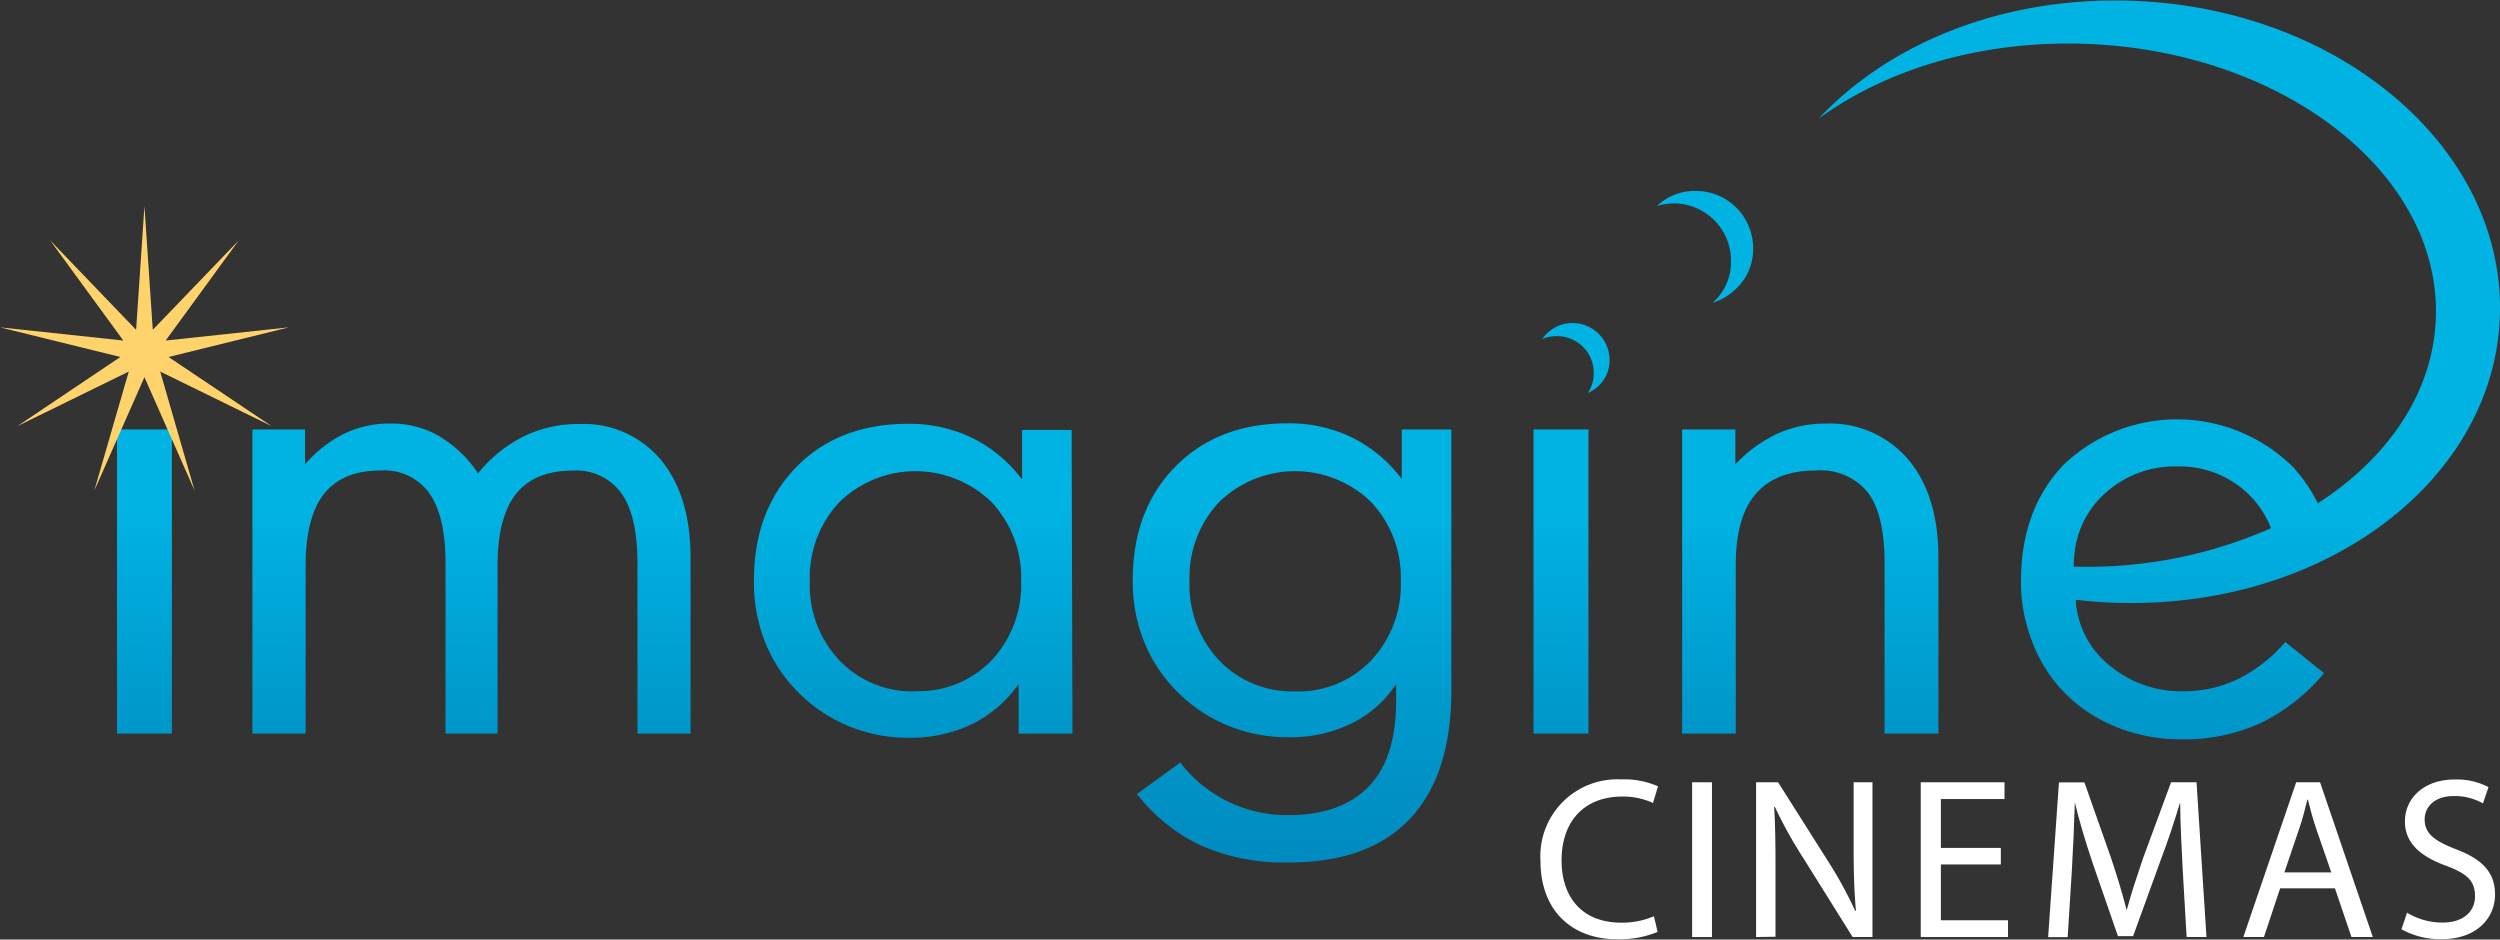 <?xml version="1.0" encoding="UTF-8"?> <svg xmlns="http://www.w3.org/2000/svg" xmlns:xlink="http://www.w3.org/1999/xlink" viewBox="0 0 252.18 94.77"><rect x="0" y="0" width="252.18" height="94.77" fill="#333333" stroke="none"/><defs><style>.cls-1{fill:#fff;}.cls-2{fill:url(#linear-gradient);}.cls-3{fill:url(#linear-gradient-2);}.cls-4{fill:url(#linear-gradient-3);}.cls-5{fill:url(#linear-gradient-4);}.cls-6{fill:url(#linear-gradient-5);}.cls-7{fill:url(#linear-gradient-6);}.cls-8{fill:url(#linear-gradient-7);}.cls-9{fill:url(#linear-gradient-8);}.cls-10{fill:url(#linear-gradient-9);}.cls-11{fill:#ffd36c;}</style><linearGradient id="linear-gradient" x1="14.57" y1="88.29" x2="14.57" y2="51.66" gradientUnits="userSpaceOnUse"><stop offset="0" stop-color="#008abf"></stop><stop offset="0.36" stop-color="#0095c8"></stop><stop offset="0.99" stop-color="#00b2e2"></stop><stop offset="1" stop-color="#00b3e2"></stop></linearGradient><linearGradient id="linear-gradient-2" x1="47.56" y1="88.29" x2="47.56" y2="51.66" xlink:href="#linear-gradient"></linearGradient><linearGradient id="linear-gradient-3" x1="92.13" y1="88.29" x2="92.13" y2="51.66" xlink:href="#linear-gradient"></linearGradient><linearGradient id="linear-gradient-4" x1="130.33" y1="88.29" x2="130.33" y2="51.66" xlink:href="#linear-gradient"></linearGradient><linearGradient id="linear-gradient-5" x1="157.46" y1="88.29" x2="157.46" y2="51.66" xlink:href="#linear-gradient"></linearGradient><linearGradient id="linear-gradient-6" x1="182.61" y1="88.29" x2="182.61" y2="51.66" xlink:href="#linear-gradient"></linearGradient><linearGradient id="linear-gradient-7" x1="217.81" y1="88.29" x2="217.81" y2="51.66" xlink:href="#linear-gradient"></linearGradient><linearGradient id="linear-gradient-8" x1="158.95" y1="88.29" x2="158.95" y2="51.66" xlink:href="#linear-gradient"></linearGradient><linearGradient id="linear-gradient-9" x1="172" y1="88.29" x2="172" y2="51.66" xlink:href="#linear-gradient"></linearGradient></defs><g id="Layer_2" data-name="Layer 2"><g id="Layer_1-2" data-name="Layer 1"><path class="cls-1" d="M167.21,94a10,10,0,0,1-4.13.74c-4.4,0-7.69-2.77-7.69-7.92a7.76,7.76,0,0,1,8.16-8.2,8.37,8.37,0,0,1,3.7.7L166.74,81a7.14,7.14,0,0,0-3.12-.65c-3.66,0-6.1,2.34-6.1,6.44,0,3.85,2.2,6.28,6,6.28a8,8,0,0,0,3.31-.65Z"></path><path class="cls-1" d="M172.69,78.91V94.52h-2V78.91Z"></path><path class="cls-1" d="M177.14,94.52V78.91h2.22l5,7.9a41.76,41.76,0,0,1,2.78,5.07l.07,0c-.18-2.09-.23-4-.23-6.42V78.91h1.9V94.52h-2l-4.95-7.92a44.2,44.2,0,0,1-2.9-5.22l-.07,0c.12,2,.14,3.84.14,6.44v6.67Z"></path><path class="cls-1" d="M201.83,87.2h-6.05v5.63h6.77v1.69h-8.8V78.91h8.45V80.6h-6.42v4.93h6.05Z"></path><path class="cls-1" d="M220.17,87.66c-.11-2.18-.25-4.82-.25-6.74h0c-.55,1.81-1.18,3.78-2,5.93l-2.75,7.58h-1.53L211.07,87c-.74-2.22-1.34-4.22-1.78-6.07h0c-.05,2-.16,4.54-.3,6.9l-.42,6.7H206.6l1.09-15.61h2.57l2.66,7.55c.65,1.92,1.16,3.64,1.58,5.26h.05c.41-1.58,1-3.29,1.66-5.26L219,78.91h2.57l1,15.61h-2Z"></path><path class="cls-1" d="M230,89.61l-1.63,4.91h-2.08l5.33-15.61h2.41l5.32,15.61h-2.15l-1.67-4.91ZM235.16,88l-1.55-4.49c-.35-1-.58-2-.81-2.85h-.05c-.23.9-.46,1.88-.79,2.83L230.43,88Z"></path><path class="cls-1" d="M242.8,92.06a6.82,6.82,0,0,0,3.59,1c2.06,0,3.27-1.08,3.27-2.66s-.84-2.29-2.95-3.08c-2.54-.93-4.12-2.27-4.12-4.45,0-2.43,2-4.24,5-4.24a6.9,6.9,0,0,1,3.43.77l-.56,1.64a5.77,5.77,0,0,0-2.94-.74c-2.13,0-2.94,1.27-2.94,2.34,0,1.46,1,2.18,3.1,3,2.64,1,4,2.29,4,4.59s-1.76,4.51-5.44,4.51a8.12,8.12,0,0,1-4-1Z"></path><path class="cls-2" d="M11.8,74V43.32h5.54V74Z"></path><path class="cls-3" d="M30.77,46.83a12.73,12.73,0,0,1,4-3.11,10.67,10.67,0,0,1,4.61-1A9.65,9.65,0,0,1,44.31,44a12.29,12.29,0,0,1,3.91,3.74A14.12,14.12,0,0,1,52.86,44a12.62,12.62,0,0,1,5.59-1.23,10.13,10.13,0,0,1,8.21,3.61q3,3.62,3,9.9V74H64.3V56.77q0-4.71-1.61-7a5.6,5.6,0,0,0-4.9-2.3q-3.85,0-5.73,2.34c-1.24,1.56-1.87,4-1.87,7.2V74H44.94V56.77q0-4.68-1.62-7a5.57,5.57,0,0,0-4.9-2.31q-3.86,0-5.72,2.34T30.83,57V74H25.46V43.32h5.31Z"></path><path class="cls-4" d="M108.18,74h-5.43V69A12.51,12.51,0,0,1,98,73.07a14.42,14.42,0,0,1-6.38,1.35,15.62,15.62,0,0,1-6.1-1.21,15.38,15.38,0,0,1-5.15-3.53,14.89,14.89,0,0,1-3.23-5,16.51,16.51,0,0,1-1.09-6.08q0-7.11,4.27-11.48t11.3-4.37a14.53,14.53,0,0,1,6.48,1.44,14,14,0,0,1,5,4.18v-5h5Zm-15.8-4.28A10.19,10.19,0,0,0,100,66.63a11.07,11.07,0,0,0,3-8,11.08,11.08,0,0,0-3-8,11,11,0,0,0-15.31,0,11.06,11.06,0,0,0-3,8,11,11,0,0,0,3,8A10.17,10.17,0,0,0,92.38,69.74Z"></path><path class="cls-5" d="M140.83,69a11.39,11.39,0,0,1-4.54,4,14.18,14.18,0,0,1-6.4,1.37,15.89,15.89,0,0,1-6.13-1.22,15.39,15.39,0,0,1-5.15-3.52,15.07,15.07,0,0,1-3.24-5,16.31,16.31,0,0,1-1.11-6.08q0-7.11,4.3-11.48t11.33-4.37a14.6,14.6,0,0,1,6.51,1.44,14.09,14.09,0,0,1,5,4.18v-5h5V69.63q0,8.57-4.21,13T129.78,87a20.5,20.5,0,0,1-8.62-1.71,17.55,17.55,0,0,1-6.47-5.2l4.37-3.17A13.53,13.53,0,0,0,130,82.22c3.57,0,6.26-1,8.09-2.91s2.74-4.8,2.74-8.57Zm-10.17.74a10.13,10.13,0,0,0,7.64-3.11,11.11,11.11,0,0,0,3-8,11.12,11.12,0,0,0-3-8,11,11,0,0,0-15.31,0,11.08,11.08,0,0,0-3,8,11.08,11.08,0,0,0,3,8A10.17,10.17,0,0,0,130.66,69.74Z"></path><path class="cls-6" d="M154.69,74V43.32h5.54V74Z"></path><path class="cls-7" d="M169.68,74V43.32h5.37v3.51a14.23,14.23,0,0,1,4.27-3.1,11.62,11.62,0,0,1,4.81-1,10.34,10.34,0,0,1,8.34,3.6q3.06,3.6,3.06,9.91V74H190.1V56.77c0-3.22-.55-5.57-1.67-7.07a6.11,6.11,0,0,0-5.24-2.24c-2.7,0-4.74.79-6.1,2.38s-2,4-2,7.16V74Z"></path><path class="cls-8" d="M252.18,31.06c0-16.79-17-30.7-38.06-31-12.59-.22-23.75,4.49-30.68,11.92,6.59-4.83,15.81-7.75,26-7.58,20,.34,36.28,12.43,36.28,27,0,7.76-4.6,14.66-11.92,19.37a15.51,15.51,0,0,0-2.5-3.66,16.61,16.61,0,0,0-23.07-.3q-4.37,4.51-4.37,11.82a16.49,16.49,0,0,0,1.06,5.9,15,15,0,0,0,3,5,15.37,15.37,0,0,0,5.4,3.74,17.31,17.31,0,0,0,6.77,1.31,18.56,18.56,0,0,0,7.9-1.62,19.26,19.26,0,0,0,6.44-5.06l-3.91-3.14a15.08,15.08,0,0,1-4.71,3.71,12.48,12.48,0,0,1-5.55,1.26A11.29,11.29,0,0,1,212.64,67a9.16,9.16,0,0,1-3.26-6.5,46.19,46.19,0,0,0,4.75.32C235.14,61.2,252.18,47.86,252.18,31.06Zm-43,26.09a10,10,0,0,1,.08-1.33,9.42,9.42,0,0,1,3.35-6.29,10.38,10.38,0,0,1,7-2.48,10,10,0,0,1,6.8,2.43,9.61,9.61,0,0,1,2.67,3.8,45.8,45.8,0,0,1-19.63,3.88Z"></path><path class="cls-9" d="M162.36,36.3A3.73,3.73,0,0,0,156,33.67a4.26,4.26,0,0,0-.44.53,3.69,3.69,0,0,1,1.46-.29,3.69,3.69,0,0,1,3.74,3.74,3.51,3.51,0,0,1-.6,2,3.71,3.71,0,0,0,1.12-.76A3.5,3.5,0,0,0,162.36,36.3Z"></path><path class="cls-10" d="M176.84,25.08A5.77,5.77,0,0,0,171,19.26a5.53,5.53,0,0,0-3.86,1.52,5.93,5.93,0,0,1,1.65-.26,5.77,5.77,0,0,1,5.82,5.82,5.47,5.47,0,0,1-1.71,4.07l-.16.13a5.72,5.72,0,0,0,2.37-1.4A5.45,5.45,0,0,0,176.84,25.08Z"></path><polygon class="cls-11" points="14.57 38.05 9.51 49.49 12.99 37.48 1.76 42.98 12.14 36.01 0 33.02 12.44 34.35 5.06 24.25 13.73 33.27 14.57 20.79 15.41 33.27 24.08 24.25 16.71 34.35 29.14 33.02 17 36.01 27.39 42.98 16.16 37.48 19.63 49.49 14.57 38.05"></polygon></g></g></svg> 